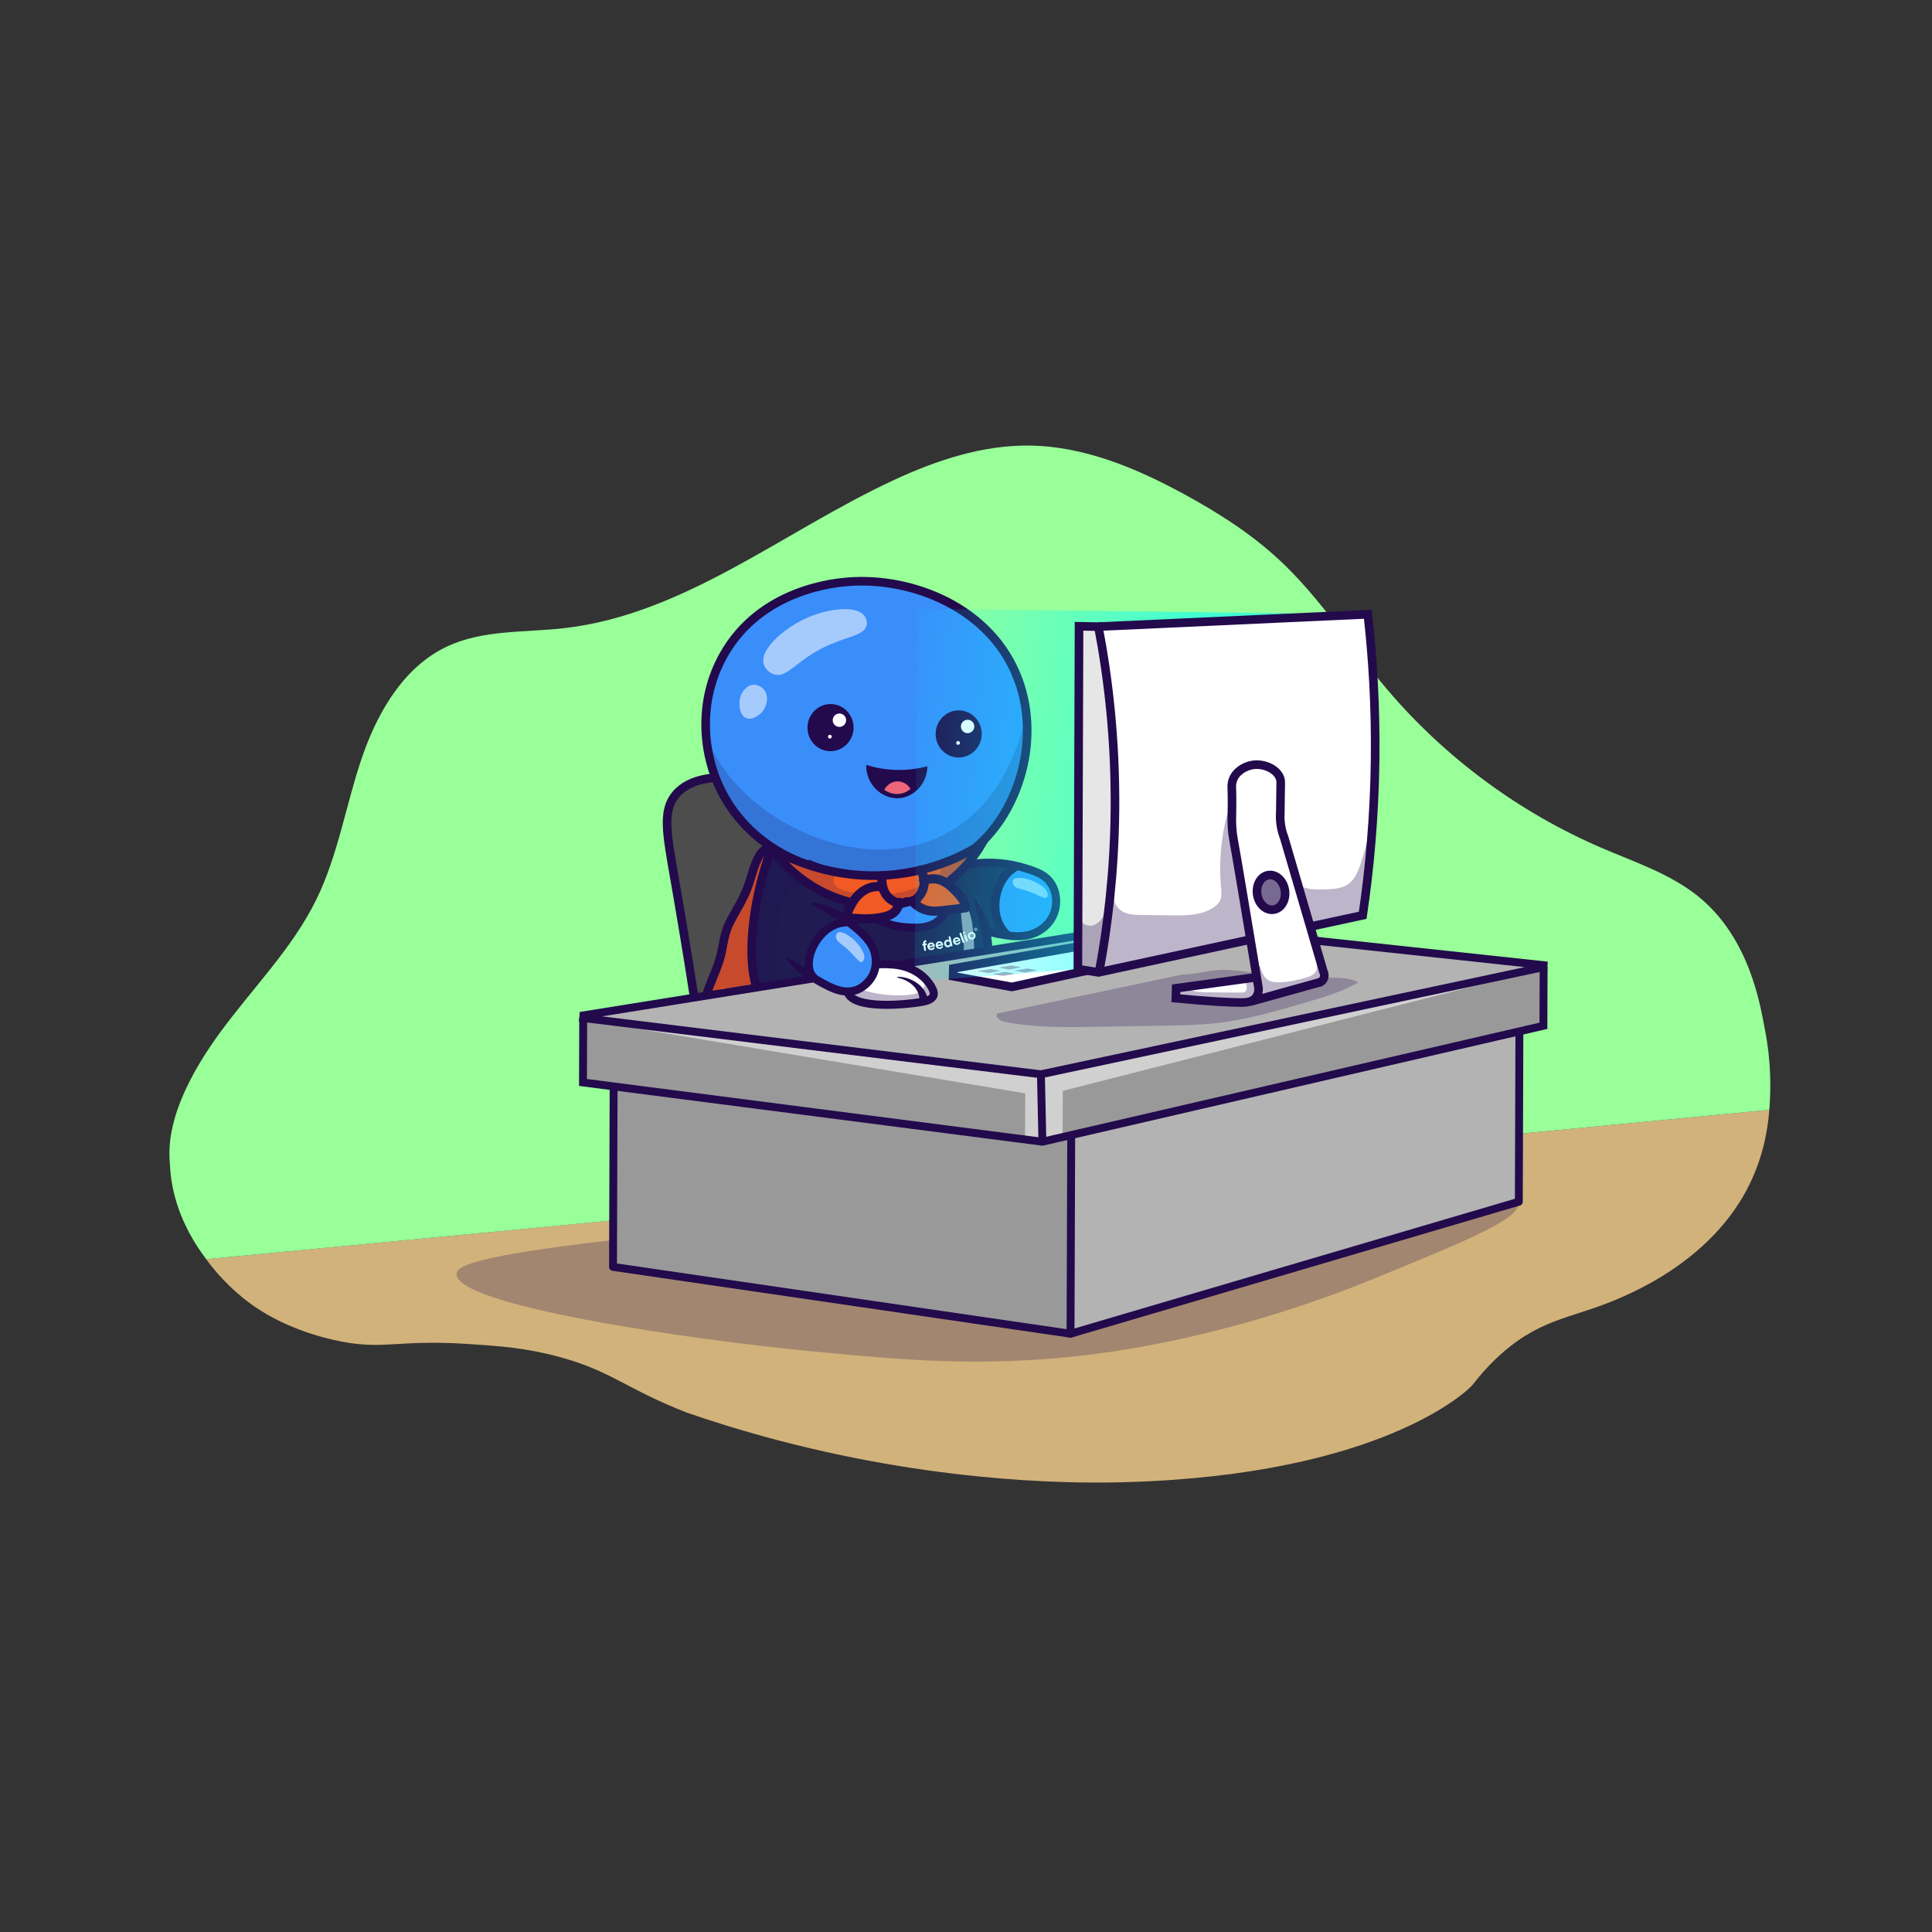 <?xml version="1.0" encoding="UTF-8"?>
<!-- Generator: Adobe Illustrator 27.3.1, SVG Export Plug-In . SVG Version: 6.00 Build 0)  -->
<svg xmlns="http://www.w3.org/2000/svg" xmlns:xlink="http://www.w3.org/1999/xlink" version="1.1" id="Layer_1" x="0px" y="0px" viewBox="0 0 1000 1000" style="enable-background:new 0 0 1000 1000;" xml:space="preserve">
<rect x="0" y="0" width="1000" height="1000" fill="#333333" stroke="none"/>
<style type="text/css">
	.st0{fill:#D1B27B;}
	.st1{opacity:0.26;fill:#220A4D;}
	.st2{fill:#99FF99;}
	.st3{fill:#999999;}
	.st4{fill:#B3B3B3;}
	.st5{fill:none;stroke:#220A4D;stroke-width:4.077;stroke-linecap:round;stroke-linejoin:round;stroke-miterlimit:10;}
	.st6{fill:#4D4D4D;}
	.st7{fill:none;stroke:#220A4D;stroke-width:4.453;stroke-miterlimit:10;}
	.st8{fill:#3A8EFA;}
	.st9{fill:#201C52;}
	.st10{fill:none;stroke:#220A4D;stroke-width:4.172;stroke-miterlimit:10;}
	.st11{opacity:0.54;fill:#FFFFFF;}
	.st12{opacity:0.2;fill:#220A4D;}
	.st13{fill:#F15A24;}
	.st14{fill:#FF3333;}
	.st15{fill:#220A4D;}
	.st16{fill:#FFFFFF;}
	.st17{fill:#ED6579;}
	.st18{fill:none;stroke:#220A4D;stroke-width:4.737;stroke-linecap:round;stroke-linejoin:round;stroke-miterlimit:10;}
	.st19{fill:none;stroke:#220A4D;stroke-width:4.077;stroke-miterlimit:10;}
	.st20{opacity:0.57;fill:url(#SVGID_1_);}
	.st21{fill:#E6E6E6;}
	.st22{opacity:0.3;fill:#220A4D;}
	.st23{opacity:0.61;fill:#220A4D;}
</style>
<path class="st0" d="M915.78,574.46c-269.68,25.77-539.36,51.54-809.04,77.31c4.59,6.28,11.96,14.98,22.9,23.01  c4.2,3.08,18.59,13.15,42.82,18.71c25.73,5.91,31.67-0.36,69.73,2.15c16.29,1.07,29.99,1.98,47.34,6.71  c27.22,7.43,33.95,16.25,65.88,28.8c11.43,3.94,27.72,9.2,47.52,14.4c88.26,23.18,158.93,22.23,180.36,21.6  c130.91-3.84,176.37-46.94,179.28-50.76c0.27-0.35,3.4-4.58,8.34-9.73c1.93-2.01,4.18-4.2,6.78-6.47  c21.41-18.7,37.57-17.83,62.64-29.16c9.99-4.52,45.27-20.46,63.72-55.08C912.52,600.05,915.02,584.79,915.78,574.46z"></path>
<path class="st1" d="M786.14,622.01c1.48,8.52-25.28,19.47-74.9,39.79c-74.87,30.64-136.08,38.17-152.28,39.96  c-51.72,5.73-89.65,2.34-137.11-2.16c-66.91-6.35-186.15-24.07-185.54-40.19c0.2-5.23,13.13-13.27,198.46-28.93  C612.65,615.45,782.52,601.11,786.14,622.01z"></path>
<path class="st2" d="M188.14,389.86c-0.4,1.13-0.8,2.26-1.18,3.39c-8.05,24-12.05,49.47-23.17,72.22  c-12.56,25.71-33.38,46.27-50.21,69.41c-29.6,40.68-25.86,62.5-25.63,67.92c0.95,22.07,11.36,39.13,18.79,48.97  c63.7-6.07,127.4-12.15,191.1-18.23c118.96-11.36,237.92-22.75,356.88-34.12c59.48-5.69,118.96-11.37,178.44-17.06  c15.47-1.48,30.93-2.96,46.4-4.44c12.07-1.15,24.15-2.31,36.22-3.46c0.83-9.94,1.1-24.71-2.36-42.04  c-2.06-10.29-7.23-47.25-35.36-69.19c-14.42-11.25-32.17-17.1-48.98-24.32c-42.76-18.36-81.16-46.75-111.25-82.25  c-18.86-22.25-34.58-47.33-55.99-67.14c-14.54-13.45-31.4-24.17-48.79-33.65c-24.83-13.53-51.81-24.88-80.08-25.24  c-24.4-0.32-48.22,7.59-70.35,17.86c-56.95,26.43-108.33,69.6-170.72,76.66c-20.3,2.3-41.69,0.75-60.23,9.34  C209.8,344.65,196.33,367.01,188.14,389.86z"></path>
<g>
	<polyline class="st3" points="317.61,562.58 317.3,655.74 554.11,690.34 786.14,622.01 786.44,533.4  "></polyline>
	<path class="st4" d="M554.8,587.73l-0.34,99.85c-0.15,0.55-0.31,1.1-0.47,1.65c2.37,0.03,4.25-0.1,6.47-0.76   c12.57-3.77,25.18-7.42,37.77-11.12c19.25-5.67,38.5-11.34,57.75-17.01c20.48-6.03,40.96-12.06,61.44-18.09   c16.27-4.79,32.55-9.58,48.82-14.38c6.63-1.95,13.27-3.91,19.9-5.86l0.3-88.62"></path>
	<polyline class="st5" points="317.61,562.58 317.3,655.74 554.11,690.34 786.14,622.01 786.44,533.4  "></polyline>
	<path class="st5" d="M554.11,690.34c0.12-34.43,0.23-68.87,0.35-103.3"></path>
	<path class="st6" d="M359.47,517.19c-4.29-27.46-7.91-48.65-10.21-61.81c-4.21-24.1-6.52-35.71,0.52-44.12   c13.26-15.82,45.78-10.03,61.66-2.64c4.83,2.25,9.52,5.1,12.87,9.25c2.15,2.66,3.67,5.76,4.98,8.91   c8.07,19.38,8.57,40.98,8.49,61.98c-0.02,4.1-0.07,8.3-1.46,12.15c-2.64,7.29-9.79,12.2-17.29,14.21s-15.39,1.56-23.14,1.1"></path>
	<path class="st7" d="M359.47,517.19c-4.29-27.46-7.91-48.65-10.21-61.81c-4.21-24.1-6.52-35.71,0.52-44.12   c7.75-9.25,22.36-9.29,30.38-8.65"></path>
	<path class="st8" d="M488.55,449.37c5.17-0.91,28.39-4.73,44.3,0.76c7.85,2.71,10.74,6.58,11.66,7.96   c0.81,1.21,3.49,5.34,2.86,10.94c-0.62,5.49-4.06,8.95-4.92,9.78c-6.53,6.37-25.97,4.36-25.97,4.36   c-6.04-0.62-14.42-2.02-24.11-5.47"></path>
	<path class="st9" d="M488.55,449.37c12.2-2.14,25.67-3.55,37.81-1.11c-3.08,2.75-5.96,5.78-8.12,9.31   c-2.19,3.57-4.06,8.38-3.7,12.62c0.37,4.46,2.26,8.8,5.31,12.09c0.2,0.21,0.42,0.46,0.39,0.75c-0.03,0.29-0.32,0.51-0.62,0.55   c-0.9,0.13-2.15-0.41-3.13-0.41c-6.04-0.62-14.42-2.02-24.11-5.47"></path>
	<path class="st10" d="M500.38,447.55c13.11-2.25,23.1-0.26,28.77,1.4c6.68,1.95,12.24,3.67,15.37,9.14   c2.75,4.82,2.85,11.22,0.31,16.31c-2.3,4.62-6.13,6.87-7.44,7.61c-7.75,4.41-16.6,2.48-29.8-0.6c-5.79-1.35-10.72-2.91-14.62-4.31"></path>
	<path class="st7" d="M526.48,448.24c-0.74,0.35-1.88,0.96-3.12,1.92c-8.14,6.31-10.97,20.53-5.4,29.76   c0.83,1.38,1.98,2.87,3.62,4.31"></path>
	<path class="st11" d="M541.88,464.41c-1.37,1.37-4.63-1.73-11.58-3.72c-2.85-0.82-5.02-1.08-5.84-2.86   c-0.06-0.12-0.63-1.41-0.06-2.35c1.25-2.07,6.85-0.58,7.58-0.38c5.02,1.33,10.75,5.09,10.32,8.28   C542.27,463.66,542.21,464.08,541.88,464.41z"></path>
	<path class="st12" d="M492.47,479.11c5.21,0.58,10.42,1.17,15.63,1.75c2.91,0.33,5.84,0.65,8.67,1.43   c2.42,0.66,4.77,1.65,7.27,1.86c-5.28-2.48-10.42-5.25-15.39-8.31c-1.31-0.81-2.62-1.64-3.72-2.72c-0.72-0.71-1.34-1.51-1.9-2.36   c-1.11-1.68-1.97-3.52-2.54-5.45c-1.28,1.89-1.84,3.86-2.65,5.94c-0.67,1.73-2.21,2.76-3.3,4.19   C494.24,475.82,492.4,478.96,492.47,479.11z"></path>
	<path class="st8" d="M505.24,519.69c1.04,1.6,2.97,2.68,4.39,3.96c2,1.81,3.91,3.73,5.71,5.74c1.55,1.73,3.08,3.65,3.5,5.94   c0.28,1.48,0.07,3.01-0.2,4.49c-1.06,5.96-3.31,12.17-8.27,15.63c-1.62,1.13-3.46,1.91-5.35,2.46c-7.46,2.19-15.61,0.82-22.76-2.23   s-13.49-7.7-19.75-12.32"></path>
	<path class="st12" d="M493.69,512.52c10.4,3.45,19.11,11.67,23.16,21.85c0.54,1.36,1.01,2.9,0.48,4.27   c-5.11-0.5-10.39-0.86-15.28,0.72c-3.49,1.13-6.6,3.19-9.65,5.22c-4.24,2.82-8.76,6.01-10.28,10.88   c-7.37-4.32-13.17-10.92-19.53-16.53"></path>
	<path class="st7" d="M464.98,544.26c4.61,3.38,10.52,7.21,17.73,10.82c10.88,5.44,26.4,7.79,33.27-5.02   c4.81-8.96,0.85-22.77-11.21-30.36c0.33-0.57,0.66-1.15,0.99-1.74c0.8-1.44,1.54-2.86,2.23-4.24"></path>
	<path class="st13" d="M415.27,507.07c-4.61-3.83-6.4-10.7-4.25-16.29c1.31-3.39,3.94-6.53,3.59-10.15c-0.18-1.82-1.1-3.46-1.9-5.11   c-2.67-5.52-4.01-11.67-3.89-17.79c0.08-4.4,0.79-9.24-1.75-12.82c-2.1-2.96-5.95-4.2-9.58-4.31c-1.09-0.03-2.26,0.05-3.12,0.71   c-0.7,0.54-1.09,1.39-1.45,2.2c-4.32,9.8-8.65,19.6-12.97,29.4c-3.52,7.97-5.04,15.81-7.76,23.96c-2.37,7.11-5.67,13.91-7.37,21.24   c-0.86,3.71-1.31,7.54-2.53,11.15c-1.06,3.14-2.69,6.08-4.79,8.64c4.96,4.59,12.02,6.82,18.72,5.93c4.09-0.55,8.08-2.19,12.19-1.8   c2.91,0.27,5.63,1.56,8.49,2.18c7.4,1.62,14.97-1.21,22.01-4"></path>
	<path class="st12" d="M414.58,497.43c0.11-8.11,2.03-16.02,1.34-24.19c-0.67-7.98-3.08-15.79-6.59-22.97   c-1.34-2.75-2.92-5.51-5.39-7.3c-2.48-1.79-6.07-2.37-8.57-0.61c-1.67,1.17-2.57,3.13-3.4,5c-3.85,8.66-7.7,17.31-11.55,25.97   c-1.77,3.98-4.01,7.98-5.52,12.04c-1.38,3.71-1.45,7.76-2.71,11.51c-1.18,3.54-2.76,6.95-3.93,10.48   c-1.32,3.98-2.22,8.16-3.33,12.2c1.85-0.39,2.89-2.3,3.88-3.91c0.81-1.32,1.78-2.59,3.09-3.42c1.31-0.83,3-1.18,4.43-0.58   c1.34,0.56,2.23,1.82,3.28,2.82c2.16,2.07,5.22,3.16,8.2,2.92c2.58-0.21,5.07-1.36,7.65-1.18c2.71,0.19,5.07,1.79,7.49,3.02   c2.41,1.24,5.36,2.13,7.78,0.89c1.69-0.86,2.75-2.61,3.39-4.39C416.18,509.95,414.5,503.58,414.58,497.43z"></path>
	<path class="st7" d="M398.86,439.32c-2.24-0.87-4.48,1.26-5.7,3.33c-3.16,5.37-4.24,11.69-6.5,17.5   c-2.43,6.23-6.22,11.83-9.19,17.83c-3.23,6.52-3.09,13.12-5.29,19.71c-2.29,6.88-5.7,13.29-7.36,20.42   c-0.86,3.71-1.31,7.54-2.53,11.15c-1.06,3.14-2.69,6.08-4.79,8.64c4.96,4.59,12.02,6.82,18.72,5.93c4.09-0.55,8.08-2.19,12.19-1.8   c2.91,0.27,5.63,1.56,8.49,2.18c7.4,1.62,14.97-1.21,22.01-4"></path>
	<path class="st8" d="M492.39,442.17c6.31,7.24,10.36,16.12,14.34,24.86c5.98,13.17,6.36,26.09,2.46,40.02   c-1.43,5.1-1.94,9.63-4.39,14.46c-2.16,4.24-4.9,8.24-8.2,11.86c-2.42,2.66-6.78,7.35-14.26,11.17c0,0-9.38,4.77-21.85,5.96   c-6.12,0.58-11.87-0.37-17.98,0.17c-5.05,0.44-10.23,0.87-15.11-0.5c-2.79-0.79-5.38-2.14-7.93-3.51c-2.4-1.29-4.79-2.62-7.16-3.97   c-2.89-1.65-5.81-3.38-7.96-5.91c-6.25-7.34-10.71-16.97-13.44-26.17c-0.66-2.21-1.22-4.45-1.53-6.73   c-0.33-2.38-0.38-4.79-0.39-7.19c-0.07-17.29,2.35-34.68,8.16-50.98c2.15-6.03,6.18-7.39,11.98-9.32   c5.82-1.93,11.88-3.15,17.99-3.61"></path>
	<path class="st9" d="M506.73,467.03c5.98,13.17,6.36,26.09,2.46,40.02c-1.43,5.1-1.94,9.63-4.39,14.46   c-2.16,4.24-4.9,8.24-8.2,11.86c-2.42,2.66-6.78,7.35-14.26,11.17c0,0-9.38,4.77-21.85,5.96c-6.12,0.58-11.87-0.37-17.98,0.17   c-5.05,0.44-10.23,0.87-15.11-0.5c-2.79-0.79-5.38-2.14-7.93-3.51c-2.4-1.29-4.79-2.62-7.16-3.97c-2.89-1.65-5.81-3.38-7.96-5.91   c-6.25-7.34-10.71-16.97-13.44-26.17c-0.66-2.21-1.22-4.45-1.53-6.73c-0.33-2.38-0.38-4.79-0.39-7.19   c-0.04-11.84,1.07-23.71,3.65-35.27c1.42-6.35,2.72-12.33,5.5-18.28c0.39-0.84,0.84-1.72,1.63-2.2c1.59-0.99,3.62,0.04,5.2,1.06   c3.5,2.26,7.01,4.52,10.51,6.78c2,1.29,4.01,2.59,5.71,4.25c2.39,2.35,4.07,5.34,6.45,7.71c2.75,2.75,6.25,4.52,9.4,6.74   c1.58,1.11,3.12,2.32,4.35,3.82c1.55,1.87,2.62,2.35,4.93,3.3c7.98,3.28,16.32,6.26,24.95,6.16c5.82-0.07,14.09-1.04,17.24-6.47   c3.92-6.77,3.61-15.05,4.09-22.86c0.08-1.23,0.23-2.57,1.12-3.42C497.62,444.28,505.55,464.44,506.73,467.03z"></path>
	<path class="st10" d="M444.1,468.89c3.89,3.53,12.28,10.02,24.1,11.02c5.05,0.43,13.72,1.16,18.89-4.69   c2.9-3.28,3.52-7.3,3.67-9.64"></path>
	<path class="st14" d="M491.17,537.73c-2.87,2.07-6.38,3.15-9.19,5.21c-2.58,1.9-4.06,2.89-7.44,3.46   c-9.16,1.56-18.46,2.83-27.69,4.31c-3.02,0.48-6.26-3.01-8.76-4.51c-3.29-1.97-6.68-3.77-10.16-5.39   c-6.84-3.18-14.02-5.66-21.37-7.35c-1.67-0.39-3.41-0.76-4.76-1.82c-0.9-0.71-1.56-1.67-2.14-2.66c-1.55-2.63-2.66-5.51-3.28-8.5   c-0.77-3.71,0.04-3.53,3.28-2.72c6.56,1.63,13.23,2.9,19.91,3.93c13.38,2.06,26.93,2.99,40.46,2.77c1.62-0.03,3.25-0.07,4.87-0.13   c2.56-0.09,5.13-0.23,7.67-0.55c1.91-0.24,3.8-0.58,5.69-0.92c10.13-1.83,20.04-4.49,29.61-8.33   C503.6,523.15,498.98,532.1,491.17,537.73z"></path>
	<path class="st12" d="M414.64,544.59c-2.03-3.8-6.29-6.63-9.41-9.45c-9.91-8.98-10.88-21.89-13.54-34.3   c-1.13-5.25-2.26-10.57-2.02-15.93c0.11-2.51,0.53-4.99,0.94-7.46c0.66-3.92,1.31-7.85,1.97-11.77c1.47-8.81,3.02-17.84,7.52-25.55   c2.45,1.28,3.79,3.94,5.3,6.26c5.12,7.86,13.55,12.9,22,16.96c-1.8-0.8-3.6-1.61-5.4-2.41c-3.16-1.41-6.6-2.85-9.97-2.05   c-2.74,0.65-4.98,2.75-6.35,5.21c-1.37,2.46-1.98,5.27-2.39,8.06c-0.97,6.54-0.98,13.18-0.99,19.79c0,4.12-0.01,8.24-0.01,12.35   c-0.01,7.93,4.2,15.08,5.9,22.81C409.54,533.2,411.71,539.1,414.64,544.59z"></path>
	<path class="st12" d="M493.22,522.62c9.41-7.31,16.14-18.29,17.38-30.15c-0.49,4.69,0.33,8.94-0.59,13.69   c-1.03,5.32-2.75,10.51-5.21,15.35c-2.16,4.24-4.9,8.24-8.2,11.86c-2.42,2.66-6.78,7.35-14.26,11.17c0,0-9.38,4.77-21.85,5.96   c-2.01,0.19-4.03,0.3-6.05,0.33c-8.94,0.12-17.77,0.9-26.67-1.15c-4.35-1-8.4-2.99-12.35-5.06c-2.75-1.44-5.5-2.94-7.85-4.97   c-5.37-4.64-8.15-11.52-10.73-18.13c0.59,1.51,3.83,3.46,5.09,4.5c1.84,1.53,3.74,2.99,5.74,4.31c3.67,2.42,7.86,4.34,11.9,5.98   c4.91,2,10.99,2.68,16.22,3.31c5.48,0.65,11.02,0.81,16.52,0.28c5.92-0.56,12.84-1.71,18.14-4.6c3.96-2.16,8.09-3.92,11.9-6.35   C485.9,526.68,489.77,525.29,493.22,522.62z"></path>
	<path class="st7" d="M498.45,529.53c3.4-4.05,8.16-10.86,10.89-20.36c3.93-13.66,1.44-25.2,0.59-28.92   c-0.1-0.43-0.18-0.78-0.24-1.01"></path>
	<path class="st15" d="M456.95,547.97c1.8-0.15,4.49-0.45,7.69-1.12c6.4-1.35,9.63-3.11,9.92-2.56c0.36,0.67-3.94,4.3-9.38,6.37   c-3.04,1.16-5.75,1.57-7.66,1.73L456.95,547.97z"></path>
	<path class="st7" d="M400.35,436.03c-3.78,10.03-9.76,28.3-11.04,48.91c-0.98,15.69,1.27,24.71,4.06,31.4   c1.25,3.01,2.55,5.4,3.5,7.01l0,0c0.3,0.97,0.77,2.34,1.48,3.91c5.93,13.13,18.87,18.75,21.85,20.04c0,0,11.61,5.04,30.56,3.53   c2.32-0.18,4.83-0.46,4.83-0.46c0.55-0.06,1.1-0.13,1.65-0.19"></path>
	<path class="st15" d="M507.78,480.7c-0.57-2.21-1.58-6.09-2.12-8.21c-1.28-4.97-1.93-7.49-1.53-7.64c0.78-0.28,3.75,4.73,4.75,6.54   c1.12,2.02,2.08,4.13,2.79,6.6c0.17,0.59,0.29,1.09,0.38,1.44C510.61,479.86,509.2,480.28,507.78,480.7z"></path>
	<path class="st8" d="M503.01,440.3c-15.96,11.93-32.86,13.19-41.62,13.84c-5.49,0.41-41.66,2.51-70.24-24.42   c-6.49-6.12-21.71-20.46-25.25-43.7c-4.39-28.82,11.47-56.37,31.74-71.44c31.21-23.2,74.12-17.69,101.17,1.96   c8.8,6.39,25.94,21.56,31.46,46.62C536.41,391.04,526.35,422.86,503.01,440.3z"></path>
	<path class="st12" d="M503.01,440.3c-15.12,11.92-31.72,13.12-41.62,13.84c-3.02,0.22-15.95,1.01-32.21-3.34   c-8.7-2.33-25.27-6.76-39.9-20.73c-18.71-17.85-22.81-40.33-23.9-48.71c2.82,6.51,7.91,16.29,16.86,25.83   c24.3,25.91,71.91,44.57,109.12,23.31c28.21-16.12,36.4-47.15,38.34-55.61c0.57,4.58,0.9,11.12-0.32,18.81   c-0.32,2.03-1.52,8.99-5.43,17.78C521.09,417.91,515.53,430.43,503.01,440.3z"></path>
	<path class="st15" d="M418.75,444.94c1.73,0.74,4.38,1.86,7.66,3.19c5.96,2.42,7.93,3.07,7.84,3.55c-0.15,0.73-4.99,0.54-9.07-0.2   c-3.45-0.63-6.19-1.62-8.02-2.39L418.75,444.94z"></path>
	<path class="st15" d="M502.69,442.72c-1.82,1.2-4.58,2.83-8.18,4.17c-4.38,1.64-9.3,2.61-9.54,1.97c-0.18-0.51,2.68-1.72,7.92-4.95   c3.19-1.97,5.7-3.72,7.33-4.91L502.69,442.72z"></path>
	<path class="st7" d="M413.07,445.74c-6.84-2.83-25.66-11.68-37.69-32.59c-12.48-21.69-14.24-50.47-0.75-74.29   c19.44-34.3,58.48-37.29,64.76-37.77c32.08-2.45,73.8,13,87.73,50.86c12.29,33.39-1.73,71.44-24.12,88.34   c-2.24,1.69-4.27,2.94-5.79,3.82"></path>
	<g>
		
			<ellipse transform="matrix(0.057 -0.998 0.998 0.057 29.557 784.42)" class="st15" cx="430.13" cy="376.56" rx="12.21" ry="11.93"></ellipse>
		<circle class="st16" cx="434.48" cy="372.78" r="3.47"></circle>
		<circle class="st16" cx="429.54" cy="381.3" r="0.97"></circle>
	</g>
	<g>
		
			<ellipse transform="matrix(0.057 -0.998 0.998 0.057 88.867 853.724)" class="st15" cx="496.48" cy="379.81" rx="12.21" ry="11.93"></ellipse>
		<circle class="st16" cx="500.83" cy="376.02" r="3.47"></circle>
		<circle class="st16" cx="495.9" cy="384.54" r="0.97"></circle>
	</g>
	<path class="st15" d="M448.36,395.91c-0.28,10.09,8.21,17.89,17.06,17.22c7.82-0.59,14.54-7.69,14.59-16.52   c-3.74,1-8.86,1.96-14.98,1.92C458.06,398.49,452.33,397.16,448.36,395.91z"></path>
	<path class="st17" d="M457.69,408.8c0.09-0.18,2.03-4.01,6.31-4.35c2.94-0.23,5.79,1.28,7.29,3.89c-0.8,0.69-2.7,2.13-5.5,2.54   C461.54,411.5,458.38,409.3,457.69,408.8z"></path>
	<path class="st11" d="M416.08,320.55c11.01-5.29,27.1-7.87,31.43-1.64c0.16,0.23,1.51,2.23,1.07,4.61   c-0.97,5.22-9.38,5.8-19.68,10.36c-16.72,7.41-21.45,17.78-28.66,15.04c-2.28-0.87-4.25-2.83-4.92-5.11   C393.01,336.08,405.88,325.45,416.08,320.55z"></path>
	<path class="st11" d="M385.37,356.9c-1.92,2.01-2.33,4.34-2.47,5.14c-0.48,2.93-0.06,8.29,3.38,9.67c3.5,1.41,7.43-2.42,7.61-2.6   c2.96-2.96,4.31-8.33,1.81-11.78c-1.17-1.61-3.42-3.13-5.92-2.91C387.53,354.63,386.07,356.16,385.37,356.9z"></path>
	<path class="st11" d="M498.46,468.94c0.25-0.09,0.46-0.06,0.64-0.03c4.77,0.74,5.11,20.7,5.12,21.78c0.11,9.65-1.6,14.66-3.3,18.07   c-0.4,0.81-2.83,5.65-3.96,5.3c-1.53-0.48,2.18-9.56,1.95-23.13C498.73,479.72,495.94,469.84,498.46,468.94z"></path>
	<path class="st13" d="M399.38,439.22c17.18,23.22,45.05,34.16,70.09,27.77c23.66-6.03,35.78-25.22,38.6-29.97   c-8.39,5.25-24.64,13.82-46.76,15.79C430.94,455.52,408.06,444.13,399.38,439.22z"></path>
	<path class="st12" d="M399.38,439.22c17.18,23.22,45.05,34.16,70.09,27.77c23.66-6.03,35.78-25.22,38.6-29.97   c-0.57,0.97-3.18,1.92-4.16,2.48c-1.76,0.99-3.55,1.94-5.36,2.83c-2.09,1.03-4.22,1.99-6.37,2.88c-1.36,0.56-4.17,0.65-4.74,2.16   c-0.28,0.74-0.24,1.57-0.35,2.35c-0.28,2.01-1.54,3.78-3.11,5.07s-3.44,2.15-5.31,2.94c-5.93,2.51-12.14,4.49-18.55,5.1   c-4.99,0.48-10.03,0.11-15.01-0.47c-2.61-0.31-5.22-0.68-7.76-1.33c-1.3-0.33-2.6-0.74-3.7-1.5c-1.1-0.76-1.99-1.91-2.17-3.24   c-0.25-1.86,0.94-3.63,2.4-4.8c-1.6-0.8-2.83-0.57-4.49-0.77c-1.98-0.25-4.02-0.95-5.95-1.49c-3.51-0.99-6.98-2.16-10.38-3.49   c-2.77-1.09-5.5-2.29-8.17-3.6C403.52,441.46,400.3,440.47,399.38,439.22z"></path>
	<path class="st7" d="M399.38,439.22c17.18,23.22,45.05,34.16,70.09,27.77c23.66-6.03,35.78-25.22,38.6-29.97   c-8.39,5.25-24.64,13.82-46.76,15.79C430.94,455.52,408.06,444.13,399.38,439.22z"></path>
	<path class="st13" d="M454.9,458.93c-4.32-0.42-8.57,1.9-11.43,5.17c-2.86,3.27-4.55,7.39-5.96,11.5c2.64-0.58,5.38-0.2,8.07-0.06   c3.55,0.19,7.12-0.04,10.62-0.68c2.37-0.43,4.81-1.1,6.61-2.71c1.44-1.29,2.37-3.14,2.54-5.07"></path>
	<path class="st18" d="M456.59,453.26c-0.37,3.21,0.09,6.6,1.77,9.36c1.68,2.76,4.71,4.8,7.95,4.81c1.01,0,2.04-0.19,2.93-0.67"></path>
	<path class="st13" d="M472.24,466.5c2.39,2.77,5.84,4.6,9.47,5.02c2.13,0.25,4.29,0.03,6.42-0.2c3.89-0.43,7.77-0.91,11.65-1.45   c-0.16-2.93-2.14-5.41-4.11-7.58c-3.27-3.6-7.25-7.2-12.11-7.42c-1.86-0.09-3.7,0.34-5.51,0.76"></path>
	<path class="st18" d="M476.44,450.32c1.5,2.23,2.16,5,1.83,7.67s-1.64,5.2-3.63,7c-0.1,0.09-0.21,0.22-0.14,0.34   c0.07,0.11,0.26-0.11,0.13-0.11"></path>
	<path class="st18" d="M454.9,458.93c-4.32-0.42-8.57,1.9-11.43,5.17c-2.86,3.27-4.55,7.39-5.96,11.5c2.64-0.58,5.38-0.2,8.07-0.06   c3.55,0.19,7.12-0.04,10.62-0.68c2.37-0.43,4.81-1.1,6.61-2.71c1.44-1.29,2.37-3.14,2.54-5.07"></path>
	<path class="st18" d="M472.24,466.5c2.39,2.77,5.84,4.6,9.47,5.02c2.13,0.25,4.29,0.03,6.42-0.2c3.89-0.43,7.77-0.91,11.65-1.45   c-0.16-2.93-2.14-5.41-4.11-7.58c-3.27-3.6-7.25-7.2-12.11-7.42c-1.86-0.09-3.7,0.34-5.51,0.76"></path>
	<path class="st7" d="M394.97,517.35c14.7,4.28,37.61,8.96,65.48,6.65c19.47-1.62,35.6-6.16,47.47-10.55   c-2.27,5.75-6.67,14.38-15.16,21.94c0,0-11.58,10.4-29.36,14.07c-2.69,0.56-5.69,1.04-8.96,1.36c-3.67,0.36-7.04,0.46-10.07,0.4   c-4.46-3.52-10.32-7.5-17.63-11.01c-10.15-4.87-19.46-7.1-26.37-8.17"></path>
	<path class="st8" d="M401.8,531.63c1.92,6.72,6.62,19.11,18.37,28.8c5.07,4.18,18.54,15.28,31.16,10.59   c6.15-2.29,12.72-8.55,12.62-15.76c-0.1-7.68-7.72-12.74-11.65-15.36c-1.84-1.22-7.97-5.05-28.25-7.19   C418.09,532.09,410.56,531.57,401.8,531.63z"></path>
	<path class="st12" d="M401.8,531.63c1.92,6.72,6.62,19.11,18.37,28.8c0.33,0.27,0.66,0.54,0.99,0.81   c5.09,4.14,10.67,8.01,17.02,9.88c3.6,1.06,7.43,1.41,11.11,0.52c1.82-0.44,2.82-1.2,4.28-2.23c0.92-0.66,1.98-1.13,2.92-1.77   c0.43-0.29,1.9-1.82,2.34-1.8c-10.94-0.29-21.23-5.64-29.68-12.6c-1.32-1.09-2.63-2.24-3.56-3.67c-0.9-1.38-1.42-2.98-1.8-4.58   c-1.01-4.23-0.97-9.17,1.99-12.34C417.88,531.87,409.76,531.57,401.8,531.63z"></path>
	<path class="st7" d="M401.8,531.63c1.92,6.72,6.62,19.11,18.37,28.8c5.07,4.18,18.54,15.28,31.16,10.59   c6.15-2.29,12.72-8.55,12.62-15.76c-0.1-7.68-7.72-12.74-11.65-15.36c-1.84-1.22-7.97-5.05-28.25-7.19   C418.09,532.09,410.56,531.57,401.8,531.63z"></path>
	<path class="st11" d="M453.31,548.51c1.95,1.94,3.34,4.63,3.09,7.37c-0.13,1.46-0.8,2.97-2.09,3.66c-0.89,0.48-1.95,0.52-2.95,0.38   c-0.64-0.08-1.3-0.25-1.79-0.65c-1.05-0.86-1.05-2.43-1.23-3.77c-0.34-2.49-1.65-4.84-3.6-6.43c-1.27-1.04-3.09-1.93-3.39-3.72   c-0.24-1.43,0.64-2.58,2.12-2.46c1.7,0.13,3.63,1.47,5.1,2.27C450.27,546.08,451.93,547.13,453.31,548.51z"></path>
	<g>
		<path class="st16" d="M478.81,488.3l0.01,0.04l0.61-0.08c0.1-0.01,0.19,0.05,0.2,0.15l0.08,0.57c0.01,0.1-0.05,0.19-0.15,0.2    l-0.61,0.08c0,0,0,0,0,0l0.37,2.62c0.01,0.1-0.05,0.19-0.15,0.2l-0.6,0.08c-0.1,0.01-0.19-0.05-0.2-0.15l-0.37-2.62c0,0,0,0,0,0    l-0.35,0.05c-0.1,0.01-0.19-0.05-0.2-0.15l-0.08-0.57c-0.01-0.1,0.05-0.19,0.15-0.2l0.35-0.05l-0.01-0.04    c-0.14-0.97,0.29-1.63,1.35-1.78c0.11-0.02,0.19,0.05,0.2,0.16l0.08,0.57c0.02,0.11-0.04,0.18-0.16,0.19    C478.94,487.64,478.75,487.87,478.81,488.3"></path>
		<path class="st16" d="M483.87,489.53c0.01,0.08,0.02,0.15,0.02,0.23c0,0.12-0.06,0.18-0.17,0.19l-0.77,0.11l-1.86,0.26    c0,0,0,0,0,0c0.2,0.51,0.64,0.69,1.11,0.63c0.28-0.04,0.52-0.19,0.64-0.37c0.06-0.07,0.11-0.12,0.2-0.13l0.59-0.09    c0.13-0.02,0.21,0.05,0.17,0.17c-0.19,0.67-0.75,1.1-1.51,1.21c-1.21,0.17-2.11-0.57-2.27-1.68c-0.15-1.1,0.53-2.07,1.7-2.23    C482.84,487.68,483.72,488.44,483.87,489.53 M482.86,489.31C482.86,489.31,482.86,489.31,482.86,489.31    c-0.18-0.52-0.6-0.67-1.01-0.61c-0.51,0.07-0.82,0.39-0.87,0.87c0,0,0,0,0,0L482.86,489.31z"></path>
		<path class="st16" d="M488.17,488.9c0.01,0.08,0.02,0.15,0.02,0.23c0,0.12-0.06,0.18-0.16,0.19l-0.77,0.12l-1.85,0.29c0,0,0,0,0,0    c0.21,0.51,0.65,0.68,1.12,0.61c0.28-0.04,0.51-0.19,0.63-0.38c0.06-0.07,0.11-0.12,0.2-0.13l0.59-0.1    c0.13-0.02,0.21,0.05,0.17,0.17c-0.18,0.67-0.74,1.11-1.49,1.23c-1.21,0.19-2.12-0.54-2.29-1.65c-0.17-1.1,0.5-2.08,1.66-2.26    C487.11,487.06,488,487.81,488.17,488.9 M487.16,488.69C487.16,488.69,487.16,488.69,487.16,488.69c-0.19-0.51-0.61-0.66-1.02-0.6    c-0.51,0.08-0.81,0.41-0.85,0.89c0,0,0,0,0,0L487.16,488.69z"></path>
		<path class="st16" d="M491.9,484.73l1.12,4.77c0.03,0.11-0.02,0.19-0.13,0.21l-0.59,0.14c-0.1,0.02-0.19-0.04-0.22-0.13    l-0.06-0.26c0,0,0,0,0,0c-0.18,0.39-0.53,0.68-1.06,0.81c-0.98,0.23-1.98-0.42-2.23-1.51c-0.26-1.09,0.35-2.11,1.33-2.34    c0.53-0.13,0.97-0.02,1.31,0.25c0,0,0,0,0,0l-0.34-1.45c-0.06-0.25,0.09-0.49,0.34-0.55l0.32-0.08    C491.79,484.57,491.87,484.62,491.9,484.73 M491.69,488.07c-0.14-0.61-0.67-0.93-1.25-0.79c-0.58,0.14-0.91,0.66-0.77,1.27    c0.14,0.61,0.67,0.93,1.25,0.79C491.5,489.2,491.83,488.68,491.69,488.07"></path>
		<path class="st16" d="M497.07,486.57c0.02,0.08,0.04,0.15,0.05,0.22c0.02,0.11-0.03,0.18-0.14,0.21l-0.74,0.22l-1.8,0.53    c0,0,0,0,0,0c0.28,0.47,0.73,0.59,1.19,0.46c0.27-0.08,0.48-0.26,0.58-0.46c0.05-0.08,0.09-0.13,0.18-0.16l0.57-0.17    c0.12-0.04,0.22,0.02,0.2,0.15c-0.09,0.69-0.59,1.2-1.32,1.41c-1.17,0.34-2.17-0.26-2.49-1.33c-0.31-1.07,0.22-2.12,1.35-2.46    C495.78,484.89,496.76,485.51,497.07,486.57 M496.04,486.49C496.04,486.49,496.04,486.49,496.04,486.49    c-0.26-0.48-0.69-0.57-1.08-0.46c-0.49,0.14-0.75,0.51-0.73,0.99c0,0,0,0,0,0L496.04,486.49z"></path>
		<path class="st16" d="M498.27,487.91l-1.53-4.22c-0.11-0.32-0.17-0.69,0.25-0.83l0.37-0.12c0.11-0.04,0.19,0,0.23,0.11l1.61,4.78    c0.03,0.09-0.02,0.19-0.11,0.23l-0.55,0.18C498.43,488.08,498.31,488.02,498.27,487.91"></path>
		<path class="st16" d="M498.64,483.29l-0.21-0.58c-0.03-0.09,0.01-0.2,0.11-0.23l0.57-0.21c0.09-0.03,0.2,0.01,0.23,0.11l0.21,0.58    c0.03,0.09-0.01,0.2-0.11,0.23l-0.57,0.21C498.77,483.43,498.67,483.38,498.64,483.29 M500.11,487.31l-1.17-3.19    c-0.03-0.09,0.01-0.2,0.11-0.23l0.57-0.21c0.09-0.03,0.2,0.01,0.23,0.11l1.17,3.19c0.03,0.09-0.01,0.2-0.11,0.23l-0.57,0.21    C500.25,487.45,500.15,487.4,500.11,487.31"></path>
		<path class="st16" d="M501.16,485.14c-0.44-1.02,0.03-2.17,1.04-2.6c1.01-0.44,2.16,0,2.61,1.03c0.44,1.02-0.03,2.17-1.04,2.6    C502.76,486.6,501.61,486.16,501.16,485.14 M503.92,483.95c-0.24-0.56-0.82-0.78-1.34-0.55c-0.53,0.23-0.76,0.8-0.52,1.35    c0.24,0.56,0.82,0.78,1.34,0.55C503.92,485.07,504.16,484.51,503.92,483.95"></path>
		<path class="st16" d="M505.75,481.55c-0.14,0.18-0.32,0.28-0.55,0.32c-0.23,0.03-0.44-0.02-0.62-0.16    c-0.18-0.14-0.29-0.32-0.32-0.56c-0.03-0.24,0.02-0.46,0.18-0.64c0.16-0.19,0.37-0.3,0.62-0.31c0.17-0.01,0.34,0.04,0.48,0.13    c0.22,0.14,0.35,0.34,0.38,0.59C505.94,481.15,505.89,481.36,505.75,481.55 M504.52,480.62c-0.11,0.15-0.16,0.32-0.13,0.51    c0.03,0.25,0.18,0.44,0.43,0.56c0.06,0.03,0.12,0.04,0.18,0.05c0.32,0.02,0.56-0.12,0.71-0.4c0.04-0.07,0.06-0.15,0.06-0.23    c0.01-0.26-0.08-0.47-0.27-0.62c-0.15-0.12-0.33-0.17-0.51-0.14C504.79,480.37,504.64,480.46,504.52,480.62 M505.4,481.41    c-0.07,0.06-0.15,0.1-0.24,0.11c-0.13,0.02-0.24-0.01-0.35-0.09c-0.1-0.08-0.17-0.19-0.19-0.34c-0.02-0.14,0-0.26,0.07-0.37    c0.07-0.11,0.17-0.17,0.31-0.19c0.09-0.01,0.17,0,0.24,0.02c0.11,0.04,0.19,0.14,0.24,0.28c0,0,0,0,0,0l-0.21,0.03    c-0.02-0.07-0.06-0.11-0.1-0.13c-0.04-0.02-0.08-0.02-0.12-0.02c-0.06,0.01-0.11,0.04-0.14,0.1c-0.03,0.06-0.04,0.14-0.03,0.24    c0.01,0.1,0.05,0.17,0.1,0.21c0.05,0.04,0.11,0.06,0.17,0.05c0.06-0.01,0.1-0.03,0.12-0.06c0.02-0.03,0.04-0.08,0.04-0.12    c0,0,0,0,0,0l0.2-0.03c0,0,0,0,0,0C505.51,481.25,505.48,481.35,505.4,481.41"></path>
	</g>
	<polyline class="st3" points="301.87,526.93 301.76,560.28 539.54,590.96 798.87,530.95 798.98,500.33  "></polyline>
	<path class="st11" d="M308.79,528.91l221.86,37l-0.09,25.03c2.94,0.38,5.88,0.76,8.82,1.14c3.54-0.82,7.09-1.64,10.63-2.46   c0.03-8.33,0.06-16.66,0.09-25l238.44-60.74c-83.66,17.72-167.32,35.44-250.97,53.16C461.31,547.66,385.05,538.28,308.79,528.91z"></path>
	<path class="st4" d="M301.99,525.55c98.76-15.85,197.52-31.71,296.28-47.56c66.9,7.19,133.81,14.39,200.71,21.58   c-0.02,0.34-0.04,0.68-0.07,1.02c-86.71,18.49-173.42,36.98-260.13,55.46c-78.97-9.71-157.94-19.41-236.91-29.12   C301.91,526.47,301.95,526.01,301.99,525.55z"></path>
	<path class="st16" d="M557.6,489.99c-21.39,3.76-42.79,7.52-64.18,11.28c-0.03,1.34-0.05,2.68-0.08,4.02   c10.13,1.85,20.26,3.69,30.39,5.54c22.89-4.97,45.77-9.94,68.66-14.91C580.79,493.94,569.19,491.97,557.6,489.99z"></path>
	<path class="st7" d="M557.6,489.99c-21.39,3.76-42.79,7.52-64.18,11.28c-0.03,1.34-0.05,2.68-0.08,4.02   c10.13,1.85,20.26,3.69,30.39,5.54c22.89-4.97,45.77-9.94,68.66-14.91C580.79,493.94,569.19,491.97,557.6,489.99z"></path>
	<path class="st1" d="M612.05,504.4c-0.44,0.09-20.68,4.36-21.12,4.45c-37.3,7.86-73.21,15.43-74.59,15.72   c-1.62,1.56,1.16,3.81,3.37,4.26c15.87,3.17,32.19,2.91,48.37,2.64c11.12-0.19,22.23-0.38,33.35-0.56   c10.17-0.17,20.37-0.35,30.47-1.62c14.8-1.87,29.19-6.09,43.5-10.28c9.45-2.77,19-5.59,27.57-10.45c-3.38-2.12-7.58-2.3-11.57-2.43   c-14.15-0.44-28.31-0.4-42.32-2.6c-5.01-0.79-9.92-1.42-15-1.55C626.59,501.78,619.21,504.43,612.05,504.4z"></path>
	<path class="st19" d="M301.99,525.55c98.76-15.85,197.52-31.71,296.28-47.56c66.9,7.19,133.81,14.39,200.71,21.58   c-0.02,0.34-0.04,0.68-0.07,1.02c-86.71,18.49-173.42,36.98-260.13,55.46c-78.97-9.71-157.94-19.41-236.91-29.12   C301.91,526.47,301.95,526.01,301.99,525.55z"></path>
	<path class="st7" d="M685.51,462.71"></path>
	
		<linearGradient id="SVGID_1_" gradientUnits="userSpaceOnUse" x1="615.161" y1="415.429" x2="433.295" y2="396.519" gradientTransform="matrix(1 3.403466e-03 -3.403466e-03 1 1.714 -1.88)">
		<stop offset="0.039" style="stop-color:#00FFFF"></stop>
		<stop offset="0.462" style="stop-color:#00FFFF;stop-opacity:0.5"></stop>
		<stop offset="0.884" style="stop-color:#00FFFF;stop-opacity:0"></stop>
	</linearGradient>
	<path class="st20" d="M557.91,501.61l-84.51,6.4c0.47-64.32,0.94-128.64,1.41-192.95c77.72,0.96,155.43,1.92,233.15,2.88"></path>
	<g>
		<path class="st16" d="M568.52,324.33l139.44-6.38c2.52,22.17,4.13,47.3,3.8,74.9c-0.35,30.08-2.93,57.25-6.43,80.89    c-45.5,9.83-90.99,19.66-136.49,29.5"></path>
		<path class="st21" d="M558.51,323.37l-0.61,178.24l10.93,1.62c4.41-23.39,7.92-51.59,8.26-83.58c0.39-37.08-3.59-69.35-8.57-95.32    C565.19,324.01,561.85,323.69,558.51,323.37z"></path>
		<path class="st7" d="M558.51,324.16c-0.2,59.15-0.4,118.3-0.6,177.46c3.53,0.55,7.05,1.11,10.58,1.66    c0.12,0.06,0.26,0.04,0.35-0.04c0.09-0.07,0.12-0.19,0.1-0.3c4.37-23.34,7.83-51.43,8.15-83.28c0.38-37.06-3.59-69.33-8.57-95.32    C565.18,324.27,561.85,324.21,558.51,324.16z"></path>
		<path class="st7" d="M568.52,324.33l139.44-6.38c2.52,22.17,4.13,47.3,3.8,74.9c-0.35,30.08-2.93,57.25-6.43,80.89    c-45.5,9.83-90.99,19.66-136.49,29.5"></path>
		<path class="st22" d="M705.33,473.74c-0.27,1.95-32.59,7.04-36.09,7.8c-12.33,2.67-24.66,5.33-36.99,7.99    c-12.33,2.67-24.66,5.33-36.99,8c-6.32,1.36-12.63,2.73-18.95,4.1c-4.11,0.89-11.57,2.85-15.6,0.79    c-2.51-1.28-3.01-4.59-3.18-7.41c-0.45-7.82-0.67-15.66-0.67-23.5c0.85,3.58,3.28,7.35,6.95,7.61c2.54,0.18,4.94-1.44,6.39-3.54    c1.45-2.1,2.12-4.62,2.77-7.08c1.31-4.97,2.62-9.93,3.93-14.9c-1.16,6.07-1.87,13.45,2.92,17.35c2.98,2.43,7.15,2.59,10.99,2.63    c5.24,0.07,10.47,0.13,15.71,0.2c7.51,0.1,15.55,0.04,21.76-4.18c1.22-0.83,2.37-1.84,3.06-3.14c1.16-2.19,0.89-4.83,0.67-7.3    c-1.6-17.74,1.22-35.86,8.13-52.27c3.93,0.23,7.86,0.46,11.78,0.69c0.7,0.04,1.43,0.09,2.01,0.48c0.95,0.64,1.15,1.92,1.29,3.06    c1.56,13.13,5.09,26.03,10.42,38.13c1.26,2.87,2.7,5.79,5.1,7.8c4.21,3.53,10.26,3.49,15.75,3.26c3.86-0.16,7.94-0.39,11.15-2.54    c3.72-2.5,5.45-7.03,6.81-11.3c2.32-7.25,4.25-14.61,5.79-22.06c-0.1,8.22-0.91,16.39-1.78,24.57    C707.61,457.04,705.35,465.65,705.33,473.74z"></path>
		<path class="st16" d="M647.74,505.29c-2.6,1-5.28,1.79-8.01,2.33c-2.28,0.46-4.58,0.83-6.87,1.2c-1.9,0.31-3.92,1.01-5.81,1.1    c-4.81,0.23-9.69-0.04-14.5-0.04c-0.65,0-1.33,0-1.93,0.26c-0.92,0.39-1.52,1.31-1.78,2.27c-0.26,0.96-0.21,1.97-0.17,2.97    c0.01,0.23,0.03,0.49,0.19,0.66c0.12,0.13,0.3,0.19,0.46,0.24c5.18,1.61,10.65,1.61,16.01,1.64c5.37,0.04,10.66,0.72,16.02,0.88    c3.06,0.09,6.17,0,9.08-1.04c2.62-0.94,5.44-2.21,8.17-2.73c2.19-0.42,4.4-0.68,6.58-1.25c4.64-1.21,9.14-2.9,13.51-4.84    c1.53-0.68,3.08-1.41,4.23-2.62c3.45-3.64,0.19-9.8-0.96-13.74c-2.89-9.88-5.79-19.76-8.68-29.64c-1.45-4.94-2.89-9.88-4.34-14.82    c-1.4-4.78-2.44-9.89-4.25-14.52c-0.69-1.77-1.42-4.11-1.8-6.92c-0.33-2.38-0.33-4.48-0.21-6.18c0.07-5.1,0.14-10.2,0.21-15.3    c-0.01-0.63-0.09-1.5-0.38-2.47c-1.34-4.42-6.14-7.79-11.14-8.22c-4.55-0.39-9.61,1.64-12.11,5.79c-1.16,1.92-1.49,3.83-1.58,5.09    c-0.02,5.38-0.04,10.76-0.05,16.13c-0.08,1.94-0.08,4.07,0.06,6.36c0.18,2.96,0.56,5.64,1.01,8c1.05,5.44,1.91,10.91,2.83,16.37    c1.92,11.34,3.81,22.69,5.7,34.04c0.5,2.99,0.99,5.97,1.49,8.96c0.32,1.93,0.86,3.83,1.03,5.78c0.08,0.87,0.27,2.27-0.11,3.09    C649.29,504.89,648.55,504.98,647.74,505.29z"></path>
		<path class="st22" d="M608.86,516.04c0.12,0.13,0.3,0.19,0.46,0.24c5.18,1.61,10.65,1.61,16.01,1.64    c5.37,0.04,10.66,0.72,16.02,0.88c3.06,0.09,6.17,0,9.08-1.04c2.62-0.94,5.44-2.21,8.17-2.73c2.19-0.42,4.4-0.68,6.58-1.25    c4.64-1.21,9.14-2.9,13.51-4.84c1.53-0.68,3.08-1.41,4.23-2.62c2.2-2.33,1.61-5.74,0.79-8.53c-0.91-3.09-2-5.77-2.15-9.02    c0.16,3.52,0.22,7.05,0.17,10.57c-0.02,1.11-0.05,2.27-0.53,3.27c-0.91,1.9-3.1,2.76-5.12,3.36c-4.43,1.33-8.99,2.29-13.61,2.45    c-2.13,0.07-4.38-0.06-6.17-1.23c-2.36-1.54-3.33-4.47-4.14-7.17c-0.71-0.13-1.44-0.16-2.15-0.08c-0.04,1.2,0.11,3.11-0.39,4.18    c-0.86,1.84-5.06,2.03-6.66,2.76c1.56,0.93,2.51,2.79,2.36,4.6c-0.06,0.69-0.3,1.4-0.85,1.82c-0.56,0.41-1.3,0.43-1.99,0.43    c-5.87,0.01-11.73-0.03-17.6-0.13c-1.67-0.03-3.35-0.06-5.02-0.26c-2.89-0.34-8.33-2.61-10.89-0.78    c-0.12,0.08-0.23,0.18-0.29,0.31c-0.05,0.12-0.05,0.25-0.05,0.38C608.66,514.12,608.48,515.26,608.86,516.04z"></path>
		<path class="st7" d="M682.33,508.61c0.56-0.06,1.19-0.24,1.75-0.68c1.38-1.07,1.83-3.19,0.91-5.05    c-6.76-23.1-13.53-46.19-20.29-69.29c-0.69-1.77-1.42-4.11-1.8-6.92c-0.33-2.38-0.33-4.48-0.21-6.18c0.07-5.1,0.14-10.2,0.21-15.3    c0.02-1.31-0.21-1.96-0.38-2.47c-1.62-4.6-8.35-7.78-14.34-6.75c-3.98,0.68-8.63,3.38-10.13,7.94c-0.54,1.64-0.54,3.11-0.46,4.09    c0.17,5.83,0.12,10.37,0.04,13.52c-0.04,1.62-0.11,3.61,0.06,6.36c0.18,2.96,0.56,5.64,1.01,8c1.02,5.26,5.92,34.68,12.71,75.54    c0.04,0.48,0.23,3.09-1.67,5.24c-1.84,2.09-4.87,2.19-6.49,2.22c-5.83,0.11-18.37-0.6-34.61-2.18c0.05-1.73,0.1-3.46,0.15-5.18    c13.83-1.9,27.66-3.79,41.49-5.69"></path>
		<path class="st7" d="M647.17,518.45c12.08-3.37,24.15-6.74,36.23-10.11"></path>
		
			<ellipse transform="matrix(0.989 -0.148 0.148 0.989 -61.204 102.727)" class="st23" cx="658.01" cy="461.63" rx="7.24" ry="9.04"></ellipse>
		
			<ellipse transform="matrix(0.989 -0.148 0.148 0.989 -61.204 102.727)" class="st7" cx="658.01" cy="461.63" rx="7.24" ry="9.04"></ellipse>
	</g>
	<g>
		<path class="st16" d="M445.86,501.33c4.2-2.04,9.02-2.46,13.68-2.24c3.33,0.16,7.97,0.38,13.14,2.99c1.78,0.9,6.43,3.49,9.35,8.59    c1.58,2.75,1.37,3.98,1.16,4.58c-0.8,2.3-4.27,3.05-6.56,3.44c-7.72,1.3-35.07,4.02-37.93-5.2c-0.51-1.64-0.16-3.41-0.08-3.84    C439.57,504.82,444.24,502.11,445.86,501.33z"></path>
		<path class="st10" d="M445.86,501.33c4.2-2.04,9.02-2.46,13.68-2.24c3.33,0.16,7.97,0.38,13.14,2.99c1.78,0.9,6.43,3.49,9.35,8.59    c1.58,2.75,1.37,3.98,1.16,4.58c-0.8,2.3-4.27,3.05-6.56,3.44c-7.72,1.3-35.07,4.02-37.93-5.2c-0.51-1.64-0.16-3.41-0.08-3.84    C439.57,504.82,444.24,502.11,445.86,501.33z"></path>
		<path class="st15" d="M475.87,516.85c-0.05-1.25-0.41-2.56-1.05-3.78c-0.35-0.66-1.06-1.96-2.62-3.34    c-3.68-3.26-8.03-3.57-7.95-3.98c0.06-0.3,2.47-0.2,4.73,0.39c0.56,0.14,2.34,0.64,4.41,1.88c1.06,0.63,2.55,1.56,4,3.27    c1.15,1.35,2.08,2.98,2.58,4.82L475.87,516.85z"></path>
		<path class="st22" d="M439.81,511.6c0.16-0.81,0.49-1.58,0.97-2.26c0.92,1.34,2.53,2,4.07,2.53c7.94,2.73,16.44,3.82,24.81,3.17    c2.16-0.17,4.38-0.48,6.22-1.62c1.84-1.14,3.19-3.33,2.74-5.44c1.36,1.22,2.58,2.58,3.64,4.07c0.5,0.7,0.97,1.48,0.97,2.33    c-0.01,1.15-0.9,2.14-1.95,2.6c-1.51,0.67-3.49,0.64-5.11,0.89c-2.13,0.33-4.27,0.65-6.4,0.98c-1.32,0.2-2.65,0.4-3.97,0.57    c-5.6,0.69-11.29,0.7-16.9,0.03c-2.08-0.25-4.2-0.61-5.99-1.69c-1.79-1.08-3.19-3.04-3.05-5.13"></path>
	</g>
	<g>
		<path class="st8" d="M419.91,467.45c13.16,4.49,21.22,10.91,25.47,14.9c4.8,4.51,6.89,7.98,7.63,11.88    c0.27,1.43,1.12,6.28-1.64,11.19c-0.37,0.66-3.06,5.28-8.34,7.09c-7.34,2.51-14.88-2.05-24.11-7.64    c-5.25-3.18-9.28-6.37-12.02-8.73"></path>
		<path class="st9" d="M417.74,466.14c1.66,1.25,3.74,1.76,5.71,2.42c4.67,1.57,8.99,4.17,12.57,7.55c-3.44,1.33-7,2.75-9.51,5.45    c-1.26,1.36-2.2,2.98-3.1,4.59c-2.99,5.37-5.79,11.32-4.99,17.41c-2.82-0.3-4.61-3.06-6.9-4.75c-1.27-0.94-2.75-1.56-4.21-2.18    c-1.42-0.6-2.84-1.19-4.26-1.79"></path>
		<path class="st15" d="M418.46,507.03c-0.88-0.57-2-1.35-3.26-2.35c-4.33-3.42-8.66-8.13-8.13-8.81c0.38-0.48,3.35,0.82,13.55,7.59    L418.46,507.03z"></path>
		<path class="st10" d="M434.94,474.43c4.73,2.89,8.14,5.76,10.44,7.92c4.8,4.51,6.89,7.98,7.63,11.88    c0.27,1.43,1.12,6.28-1.64,11.19c-0.37,0.66-3.06,5.28-8.34,7.09c-7.18,2.46-14.54-1.85-23.49-7.26"></path>
		<path class="st15" d="M433.85,476.21c-1.74-1.02-4.19-2.46-7.14-4.21c-5.73-3.4-6.95-4.16-6.8-4.55c0.26-0.69,4.63,0.16,8.08,1.31    c3.54,1.18,6.26,2.73,8.04,3.89L433.85,476.21z"></path>
		<path class="st11" d="M446.19,497.85c-1.8,0.73-3.59-3.4-9.21-7.95c-2.3-1.87-4.2-2.95-4.26-4.92c0-0.14-0.03-1.54,0.86-2.19    c1.96-1.41,6.53,2.14,7.13,2.61c4.1,3.19,7.91,8.89,6.27,11.65C446.84,497.31,446.62,497.67,446.19,497.85z"></path>
	</g>
	<polyline class="st19" points="301.87,526.93 301.76,560.28 539.54,590.96 798.87,530.95 798.98,500.33  "></polyline>
	<line class="st19" x1="538.78" y1="556.05" x2="539.54" y2="590.96"></line>
	<path class="st22" d="M505.89,502.63l5.58,1.04c2.13-0.4,4.27-0.8,6.4-1.21c-1.76-0.31-3.52-0.61-5.27-0.92L505.89,502.63z"></path>
	<path class="st22" d="M513.62,504.14l5.58,1.04c2.13-0.4,4.27-0.8,6.4-1.21c-1.76-0.31-3.52-0.61-5.27-0.92L513.62,504.14z"></path>
	<path class="st22" d="M516.78,500.82l5.58,1.04c2.13-0.4,4.27-0.8,6.4-1.21c-1.76-0.31-3.52-0.61-5.27-0.92L516.78,500.82z"></path>
	<path class="st22" d="M524.98,502.37l5.58,1.04c2.13-0.4,4.27-0.8,6.4-1.21c-1.76-0.31-3.52-0.61-5.27-0.92L524.98,502.37z"></path>
</g>
<path class="st10" d="M421.48,506.2c-0.37-0.33-0.95-0.91-1.47-1.74c-4.17-6.73,1.49-20.91,11.55-25.5c2.8-1.28,5.53-1.62,7.73-1.63  "></path>
</svg>
